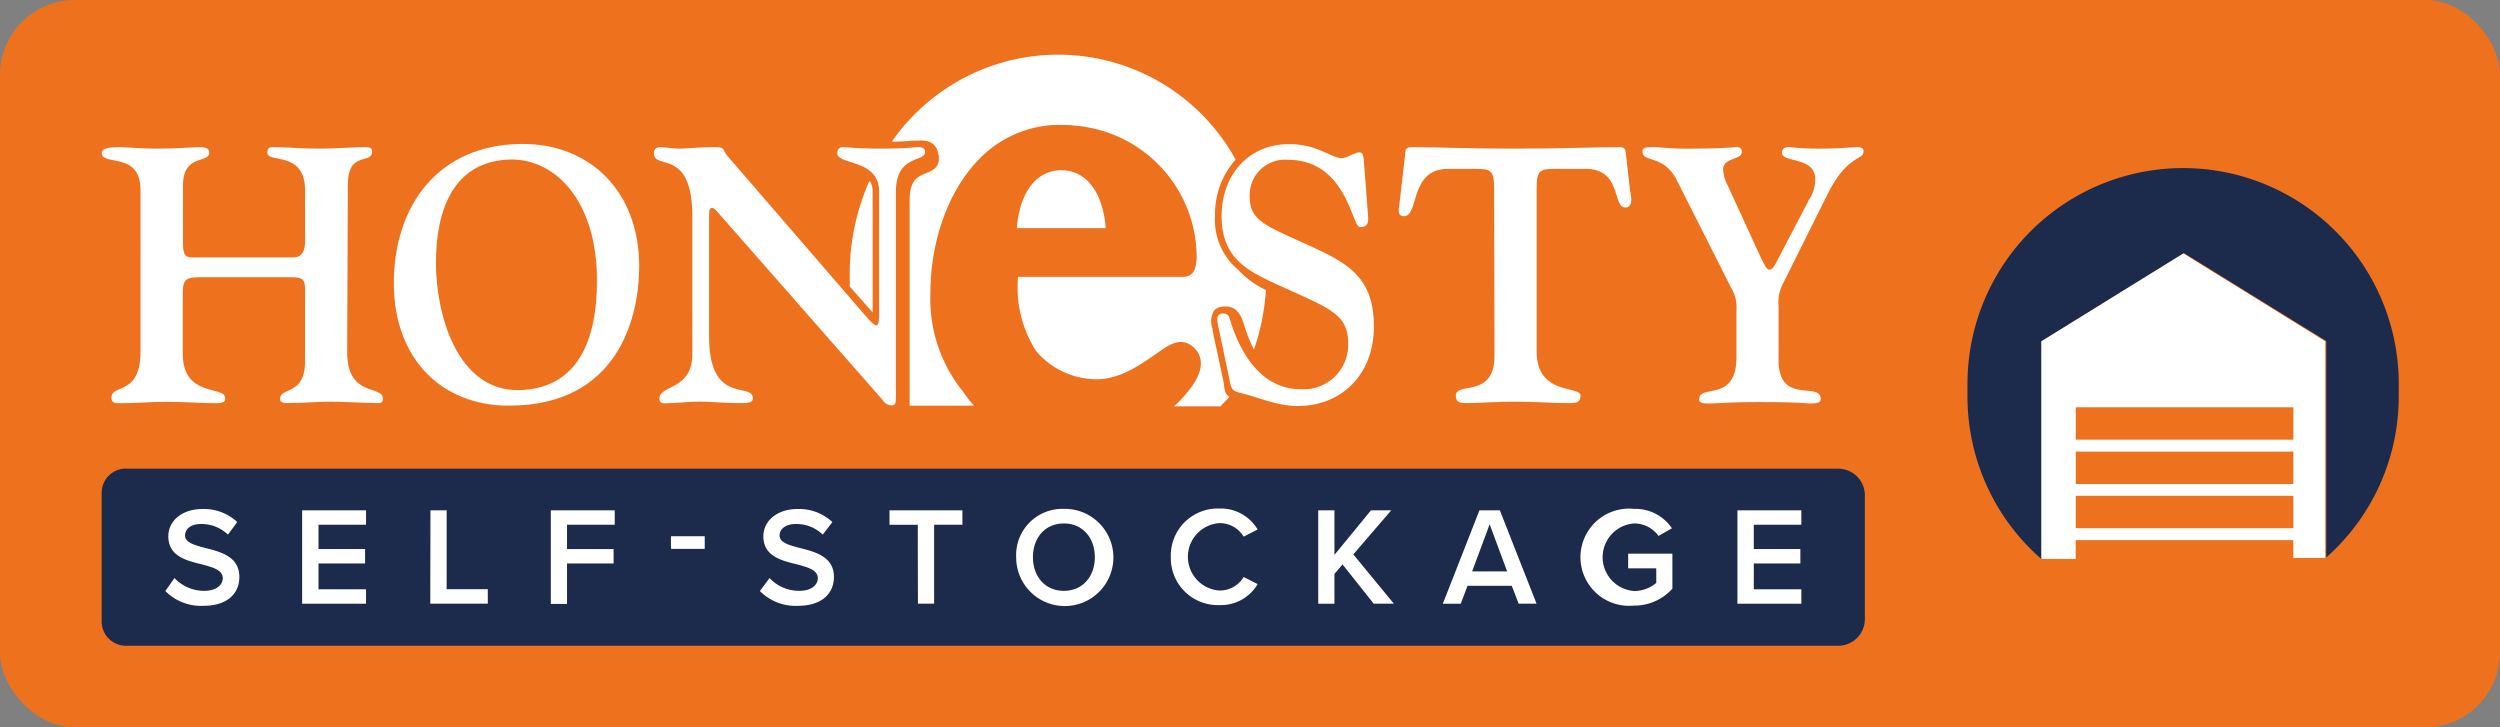 <svg xmlns="http://www.w3.org/2000/svg" viewBox="0 0 308.63 89.79"><rect x="0" y="0" width="308.63" height="89.79" fill="#808080" stroke="none"/><defs><style>.cls-1{fill:#ee721e;}.cls-2{fill:#1c2a4b;}.cls-3{fill:#fff;}</style></defs><title>Self stockage</title><g id="Calque_2" data-name="Calque 2"><g id="Calque_1-2" data-name="Calque 1"><rect class="cls-1" width="308.63" height="89.79" rx="9.26" ry="9.26"/><path class="cls-2" d="M269.51,20.75h0a26.62,26.62,0,0,0-26.62,26.63v1.55A26.58,26.58,0,0,0,252,69h.08V42.1l17.54-10.85L287.18,42.1V68.82a26.54,26.54,0,0,0,8.95-19.89V47.38A26.62,26.62,0,0,0,269.51,20.75Z"/><polygon class="cls-3" points="252.01 69.03 252.01 69.03 251.93 69.03 252.01 69.03"/><path class="cls-3" d="M269.54,31.29,252,42.14V69l4.25,0V66.68h26.86v2.2l3.95,0V42.14Zm13.58,33.92H256.26v-4h26.86Zm0-5.46H256.26v-4h26.86Zm0-5.47H256.26v-4h26.86Z"/><path class="cls-2" d="M15.55,57.86H226.93a3.29,3.29,0,0,1,3.29,3.29V76.43a3.29,3.29,0,0,1-3.29,3.29H15.55a3,3,0,0,1-3-3V60.84a3,3,0,0,1,3-3Z"/><path class="cls-3" d="M21.54,71.36a5,5,0,0,0,3.64,1.58c1.66,0,2.32-.81,2.32-1.57,0-1-1.23-1.34-2.63-1.71-1.88-.46-4.09-1-4.09-3.45,0-1.9,1.67-3.37,4.2-3.37a6,6,0,0,1,4.31,1.61L28.14,66a4.69,4.69,0,0,0-3.34-1.31c-1.19,0-1.95.57-1.95,1.43s1.18,1.19,2.54,1.54c1.9.48,4.16,1.07,4.16,3.57,0,1.92-1.34,3.56-4.45,3.56a6.17,6.17,0,0,1-4.69-1.83Z"/><path class="cls-3" d="M37.3,63h7.89v1.78H39.32v3h5.75v1.78H39.32v3.19h5.87v1.78H37.3Z"/><path class="cls-3" d="M53.14,63h2v9.74h5.08v1.78h-7.1Z"/><path class="cls-3" d="M68,63h7.89v1.78H70v3h5.75v1.78H70v5H68Z"/><path class="cls-3" d="M82.83,66.2H87v1.56H82.83Z"/><path class="cls-3" d="M95,71.36a5,5,0,0,0,3.65,1.58c1.65,0,2.31-.81,2.31-1.57,0-1-1.23-1.34-2.62-1.71-1.89-.46-4.1-1-4.1-3.45,0-1.9,1.68-3.37,4.2-3.37a6,6,0,0,1,4.32,1.61L101.57,66a4.68,4.68,0,0,0-3.33-1.31c-1.2,0-2,.57-2,1.43s1.18,1.19,2.54,1.54c1.9.48,4.17,1.07,4.17,3.57,0,1.92-1.35,3.56-4.46,3.56a6.16,6.16,0,0,1-4.68-1.83Z"/><path class="cls-3" d="M113.3,64.79h-3.49V63h9v1.78h-3.49v9.74h-2Z"/><path class="cls-3" d="M131.34,62.82a6,6,0,1,1-5.89,6A5.71,5.71,0,0,1,131.34,62.82Zm0,1.8c-2.33,0-3.82,1.78-3.82,4.16s1.49,4.16,3.82,4.16,3.82-1.79,3.82-4.16S133.66,64.62,131.34,64.62Z"/><path class="cls-3" d="M144.54,68.78a5.8,5.8,0,0,1,6-6,5.27,5.27,0,0,1,4.72,2.59l-1.73.88a3.45,3.45,0,0,0-3-1.67,4.17,4.17,0,0,0,0,8.32,3.41,3.41,0,0,0,3-1.67l1.73.88a5.28,5.28,0,0,1-4.72,2.59A5.8,5.8,0,0,1,144.54,68.78Z"/><path class="cls-3" d="M165.74,69.68l-1,1.17v3.68h-2V63h2V68.5L169.25,63h2.5l-4.68,5.44,5,6.08h-2.49Z"/><path class="cls-3" d="M186.63,72.32h-5.46l-.84,2.21h-2.21L182.64,63h2.52l4.53,11.52h-2.21Zm-4.89-1.78h4.32l-2.16-5.82Z"/><path class="cls-3" d="M201.75,62.82a5.43,5.43,0,0,1,4.65,2.4l-1.66.94a3.66,3.66,0,0,0-3-1.54,4.18,4.18,0,0,0,0,8.34,4.24,4.24,0,0,0,2.73-1v-1.8H201V68.35h5.46v4.32a6.26,6.26,0,0,1-4.75,2.09,6,6,0,1,1,0-11.94Z"/><path class="cls-3" d="M214.49,63h7.89v1.78h-5.87v3h5.75v1.78h-5.75v3.19h5.87v1.78h-7.89Z"/><path class="cls-3" d="M107.73,38.58V23.66a2.59,2.59,0,0,0-.28-1.22l-.14-.06a28.31,28.31,0,0,0-2.41,11.47c0,.51,0,1,0,1.51Z"/><path class="cls-3" d="M42.86,43.47c0,5.67,4.41,4,4.41,5.76,0,.58-.34.53-.89.53-1.4,0-3.9-.17-5.63-.17-1.52,0-3.17.17-5.33.17-.59,0-.85-.17-.85-.48,0-1.57,3.09-.36,3.09-4.69v-8c0-1.88.13-2.37-1.74-2.37H24.63c-1.95,0-2.07.45-2.07,2.41v7c0,5.53,5.24,3.92,5.24,5.53,0,.27.09.62-1.27.62-1.73,0-3.13-.17-6.17-.17-1.78,0-3.56.17-5.67.17-.51,0-.94-.08-.94-.66,0-1.79,3.6-.18,3.6-5.72V23.48c0-4.87-4.78-2.9-4.78-4.6,0-.67,1.27-.71,2.07-.71,1.27,0,2.54.18,4.74.18,2.54,0,4.23-.18,5.46-.18.59,0,1,.22,1,.67,0,1.38-3.25.09-3.25,4.06V30c0,1.2.16,1.78,1.05,1.78H36.18c1.23,0,1.48-1,1.48-2V23.48c0-4.91-4.65-3.3-4.65-4.6,0-.8.38-.71,1-.71,1.74,0,2.83.18,5.46.18,2.2,0,3.76-.18,5.58-.18.72,0,.89.13.89.53,0,1.7-3-.22-3,4.16Z"/><path class="cls-3" d="M64.36,17.77c8.25-.09,14.55,5.66,14.55,15.12,0,6.25-2.58,17.19-16.08,17.19-8.5,0-14.21-6-14.21-15.09C48.62,25.22,54.24,17.86,64.36,17.77Zm-.3,30.39C71.34,48,73.7,42,73.7,34.64c0-9.87-5.16-15-10.61-14.95-7.16.13-9.27,6.29-9.27,12.76S56.49,48.29,64.06,48.16Z"/><path class="cls-3" d="M85.47,26.74c0-8.57-4.74-5.67-4.74-7.81a.69.69,0,0,1,.72-.76c.8,0,1.56.18,2.37.18,1.1,0,2.2-.18,4.44-.18,1.35,0,.85.31,1.61,1.16l17,19.68c.56.62,1.06,1.16,1.32,1.16s.34-.54.34-1.65V23.66c0-4.06-5.16-3.26-5.16-4.73,0-.32.12-.76.67-.76s1.91.18,4.82.18c2.67,0,4.15-.18,4.53-.18.81,0,.81.44.81.58,0,1.34-3.6.27-3.6,4.95v25c0,1,0,1.34-.51,1.34a1.26,1.26,0,0,1-1.1-.63L88.64,26.24c-.3-.35-.55-.58-.76-.58s-.34.32-.34.72V41.55c0,8.57,5.41,5.54,5.41,7.64,0,.62-1,.57-1.6.57-2.08,0-3.52-.17-5-.17s-2.49.17-3.63.17c-.47,0-1.31.23-1.31-.53,0-1.78,4.06-1,4.06-5.54Z"/><path class="cls-3" d="M150.47,40.62c-.12-.63-.55-1.92.51-1.92.68,0,.76.4.94,1,1.35,4.28,4,8.35,8.67,8.35a5.49,5.49,0,0,0,5.84-5.72c0-3.79-2.67-4.37-9.48-7.54-3.64-1.7-6.14-3.44-6.14-8.12,0-5.13,3.39-8.88,8.34-8.88,3.47,0,5.24,1.74,6.51,1.74.56,0,1.61-.72,2.16-.72s.51.67.6,1.7l.46,6c.08,1,0,1.52-1,1.52s-1.61-8.3-8.89-8.3a4.35,4.35,0,0,0-4.7,4.68c0,3,2.33,3.57,8,6.21,4.53,2.09,7.32,4,7.32,9.68,0,5.85-3.89,9.82-9.44,9.82-2.58,0-4.73-1.07-7.19-1.65-1-.27-1-.63-1.22-1.7Z"/><path class="cls-3" d="M184.45,23.21c0-2.14-.42-2.36-2.16-2.36h-3.55c-4.78,0-3.51,5.84-5.42,5.84-.89,0-.63-1-.55-1.56l.68-5.89c0-.45,0-1.07.68-1.07,3.93,0,6.76.18,12.94.18s9-.18,13-.18c.64,0,.64.62.68,1.07l.46,4.11c.09.53.55,2.27-.55,2.27-1.69,0-.34-4.95-5.2-4.77h-3.6c-1.73,0-2.16.22-2.16,2.36V43.38c0,5.49,5.42,4.2,5.42,5.45,0,1.07-.84.93-2.07.93-1.7,0-3.09-.17-5.93-.17s-4.23.17-5.92.17c-.76,0-1.48.05-1.48-.93,0-1.74,4.78.4,4.78-4.91Z"/><path class="cls-3" d="M207,22.23c-1.65-3.21-4.23-2.1-4.23-3.53,0-.53.51-.53,1.48-.53.77,0,1.78.18,3.9.18,1.77,0,3.59,0,6.17-.18.6-.05.72.31.72.58,0,1-2.32.67-2.32,2.19a4.83,4.83,0,0,0,.59,2l3.81,8.3c.67,1.47,1,2.05,1.31,2.05S219,33,219.49,32l3.85-7.36a4.62,4.62,0,0,0,.76-2.46c0-2.94-4.11-2-4.11-3.34,0-.45.3-.67.81-.67s1.43.18,3.63.18c3.22,0,3.69-.18,4.87-.18.55,0,.76.18.76.49,0,1.2-1.9.31-4.4,5.22L220.12,35a4.94,4.94,0,0,0-.55,2.81v6.65c0,5.62,5.2,2.54,5.2,4.82,0,.49-.63.53-1.35.53-.34,0-1-.17-6.3-.17-3.81,0-5,.17-6.22.17-.68,0-1.14-.08-1.14-.48,0-2,4.61.44,4.61-5.23v-5.8a4.64,4.64,0,0,0-.68-2.81Z"/><path class="cls-3" d="M131,21c-4,.12-5.28,4.25-5.46,7.16H136.5C136.32,25.21,135,21.08,131,21Z"/><path class="cls-3" d="M152.85,33.3A8,8,0,0,1,150,26.65a10.13,10.13,0,0,1,2.54-6.95,25,25,0,0,0-42.44-2.21c1.23,0,2.13-.09,2.66-.13l.5,0h0c1.19-.08,2.43.1,2.64,2a.92.92,0,0,1,0,.16,1,1,0,0,1,0,.18c0,1-.88,1.4-1.53,1.66-1,.4-2.07.82-2.07,3.29V50.08h7.94a15.59,15.59,0,0,1-1.38-1.77,18.17,18.17,0,0,1-4-12.09c0-6.41,2.17-12.52,5.81-16.36a13.92,13.92,0,0,1,9.37-4.43,9.18,9.18,0,0,1,.94,0c.57,0,1.13,0,1.68.08a16.34,16.34,0,0,1,15.07,16c0,1.9-.51,2.67-1.75,2.67H126.57c-.28,0-.51,0-.71,0l-.18,0a12.6,12.6,0,0,0-.05,1.29,14.46,14.46,0,0,0,2.24,7.81l.29.34a9.81,9.81,0,0,0,7.25,3.2c2.82,0,5.35-1.77,7.21-3.07l.69-.48h0c1.16-.81,2.83-1.83,4.31-.11s0,4-.84,5h0a14.9,14.9,0,0,1-1.84,2h5.76c.28-.39.8-.78,1.06-1.19-.62-.38-.56-.93-.7-1.7L151,46.9s-1.31-6.1-1.31-6.11,0-.12,0-.2a2.62,2.62,0,0,1,.15-2.18,1.33,1.33,0,0,1,.89-.52h0c1.88-.37,2.49,1.07,2.78,2a2.54,2.54,0,0,1,.13.39,19.27,19.27,0,0,0,1.16,2.88,27.81,27.81,0,0,0,1.48-7.35A11.32,11.32,0,0,1,152.85,33.3Z"/></g></g></svg>